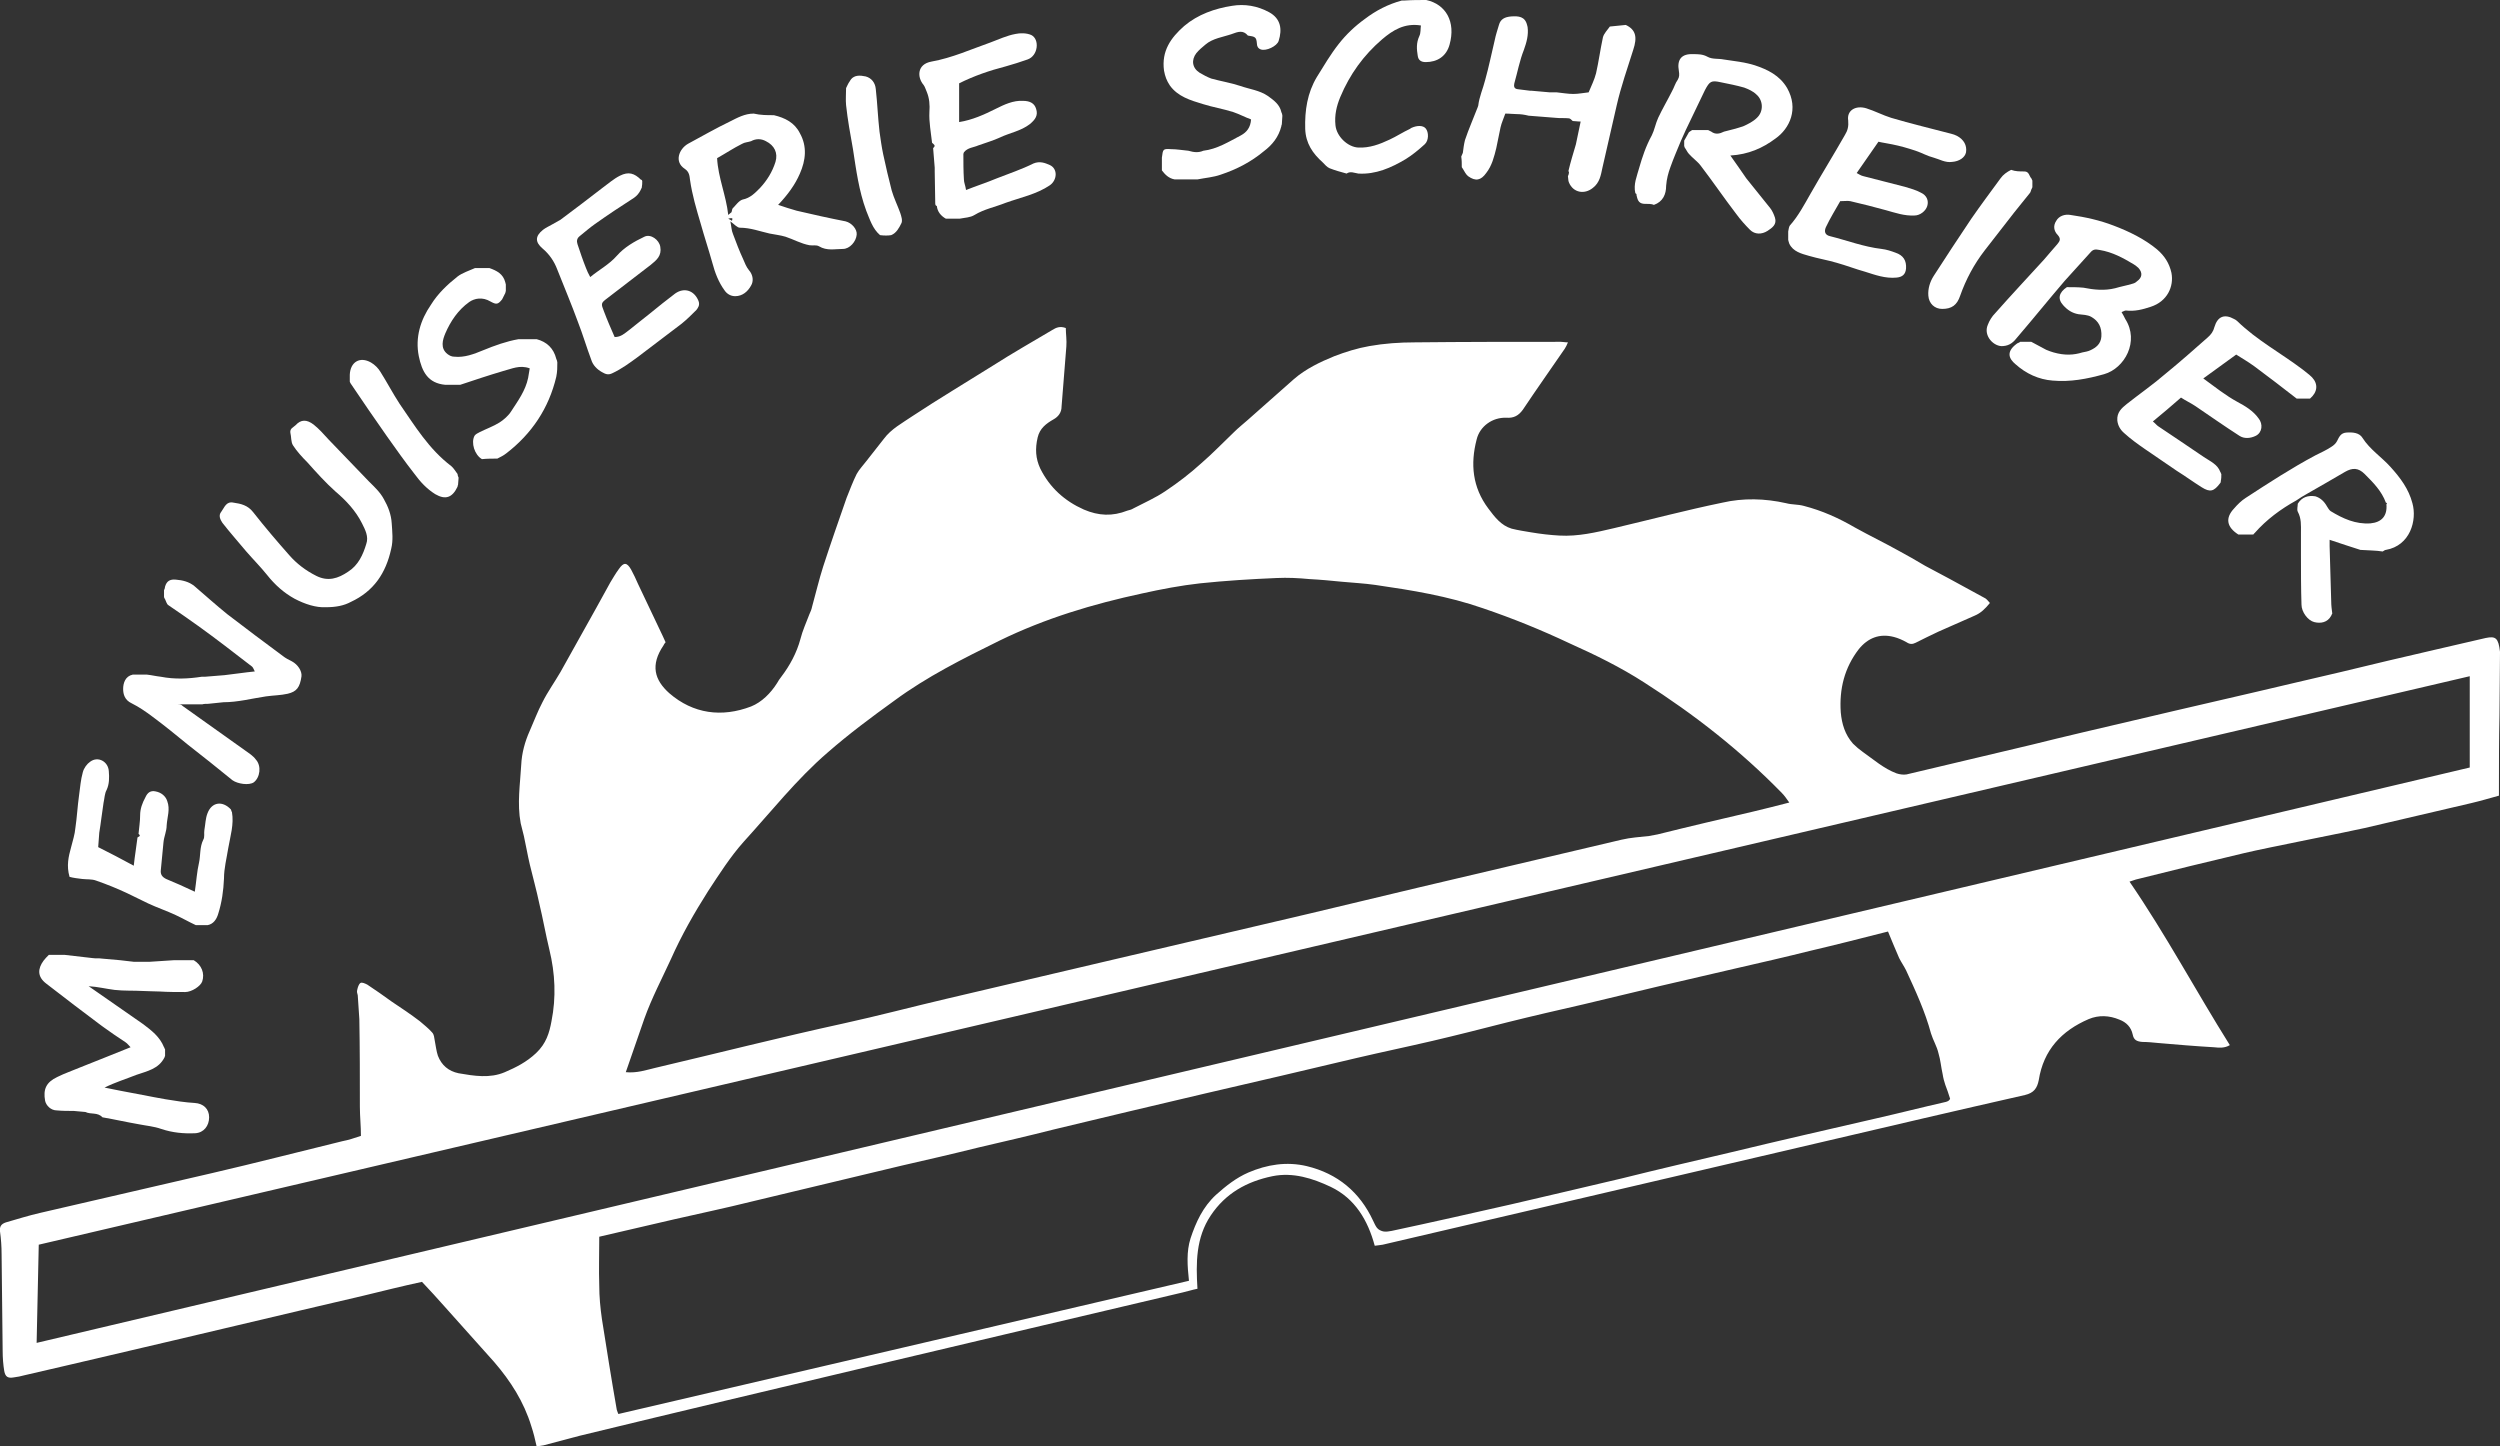 <?xml version="1.0" encoding="utf-8"?>
<!-- Generator: $$$/GeneralStr/196=Adobe Illustrator 27.6.0, SVG Export Plug-In . SVG Version: 6.00 Build 0)  -->
<svg version="1.1" id="Calque_1" xmlns="http://www.w3.org/2000/svg" xmlns:xlink="http://www.w3.org/1999/xlink" x="0px" y="0px"
	 viewBox="0 0 471 272.5" style="enable-background:new 0 0 471 272.5;" xml:space="preserve">
<rect x="0" y="0" width="471" height="272.5" fill="#333333" stroke="none"/>
<style type="text/css">
	.st0{fill:#FFFFFF;}
</style>
<g>
	<path class="st0" d="M26.9,186.7c-1.8-0.1-3.5,0-5.3-0.2c-1.6-0.2-3.2-0.6-4.9-0.7c3.4,2.4,6.8,4.7,10.2,7.1c1.6,1.2,3.2,2.4,4,4.4
		c0.1,0.1,0.1,0.3,0.2,0.4c0,0.4,0,0.8,0,1.2c0,0.1-0.1,0.2-0.1,0.3c-1.1,2.2-3.3,2.6-5.3,3.3c-2,0.8-4,1.4-6,2.4c1,0.2,2,0.4,3,0.6
		c2.8,0.5,5.6,1.1,8.5,1.6c1.8,0.3,3.7,0.6,5.5,0.7c1.6,0.1,2.7,1.1,2.7,2.7c0,1.6-1,2.9-2.6,3c-2.2,0.1-4.3-0.1-6.4-0.8
		c-1.4-0.5-2.8-0.6-4.3-0.9c-2.3-0.4-4.5-0.9-6.8-1.3c-0.9-1-2.2-0.5-3.2-1c-0.7-0.1-1.5-0.1-2.2-0.2c-1.1,0-2.1,0-3.2-0.1
		c-1.1,0-2-0.9-2.2-1.8c-0.4-2.2,0.2-3.5,2.3-4.5c1.4-0.7,2.9-1.2,4.3-1.8c3.1-1.2,6.2-2.5,9.5-3.8c-0.3-0.3-0.6-0.7-0.9-0.9
		c-1.5-1-3-2-4.5-3.1c-3.5-2.6-7-5.3-10.5-8C7,184,7.1,182.5,8.2,181c0.3-0.4,0.6-0.7,1-1.1c1,0,2,0,3,0c1.7,0.2,3.4,0.4,5.2,0.6
		c0.6,0.1,1.2,0,1.8,0.1c1.1,0.1,2.3,0.2,3.4,0.3c0.9,0.1,1.7,0.2,2.6,0.3c1,0,2,0,3,0c1.5-0.1,3.1-0.2,4.6-0.3c1.2,0,2.5,0,3.7,0
		c1.5,0.9,2.1,2.5,1.6,4c-0.3,0.9-2,2-3.2,2c-1.6,0-3.2,0-4.8-0.1C28.8,186.8,27.8,186.7,26.9,186.7z"/>
	<path class="st0" d="M392.3,66.4c0.5-0.1,1.1-0.2,1.5-0.4c1.1-0.5,2-1.2,2.1-2.6c0.1-1.7-0.5-2.9-1.9-3.7c-0.7-0.4-1.6-0.4-2.4-0.5
		c-1.2-0.2-2.1-0.8-2.9-1.7c-1.1-1.2-0.8-2.4,0.7-3.4c1,0,2.1,0,3.1,0.1c2,0.4,4,0.6,6,0.1c1-0.3,2.1-0.5,3.1-0.8
		c0.4-0.1,0.7-0.2,1-0.5c1-0.7,1.1-1.6,0.3-2.5c-0.3-0.3-0.6-0.5-0.9-0.7c-2-1.2-4-2.3-6.4-2.7c-0.9-0.2-1.3-0.1-1.8,0.5
		c-1.6,1.8-3.2,3.5-4.8,5.3c-3,3.5-5.9,7.1-8.9,10.6c-0.7,0.9-1.4,1.6-2.7,1.7c-1.7,0.2-3.8-1.9-2.9-4c0.3-0.8,0.8-1.6,1.4-2.2
		c3-3.4,6.1-6.7,9.2-10.1c0.8-0.9,1.6-1.9,2.5-2.9c0.5-0.6,0.7-1,0.1-1.7c-0.8-0.8-0.9-1.8-0.3-2.7c0.5-0.9,1.6-1.3,2.7-1.1
		c2.8,0.4,5.5,1,8.1,2c2.9,1.1,5.8,2.5,8.2,4.5c1.4,1.2,2.3,2.6,2.7,4.4c0.5,2.6-0.8,5.4-3.9,6.4c-1.5,0.5-3,0.9-4.7,0.7
		c-0.2,0-0.5,0.2-0.8,0.3c0.3,0.5,0.5,0.9,0.7,1.3c2.7,4.2-0.1,9.3-4,10.4c-3.2,0.9-6.4,1.5-9.7,1.2c-2.6-0.2-5-1.3-7-3.1
		c-1.2-1-1.8-2.3,0.2-3.8c0.2-0.2,0.5-0.2,0.7-0.4c0.7,0,1.4,0,2.1,0c0.9,0.5,1.9,1,2.8,1.5c0.5,0.2,1,0.4,1.4,0.5
		C389,67,390.7,66.9,392.3,66.4z"/>
	<path class="st0" d="M309.7,38.4c-1.1-0.1-1.2-0.9-1.4-1.7c0,0,0.1-0.1,0-0.1c0-0.1-0.1-0.1-0.2-0.2c-0.4-1.7,0.3-3.2,0.7-4.7
		c0.6-2.1,1.3-4.2,2.4-6.2c0.5-1,0.7-2.2,1.2-3.3c0.8-1.7,1.8-3.4,2.6-5c0.4-0.7,0.6-1.5,1.1-2.2c0.3-0.5,0.3-1,0.2-1.6
		c-0.4-2.2,0.5-3.3,2.7-3.2c0.9,0,1.8,0,2.7,0.5c0.9,0.5,2,0.3,3,0.5c2,0.3,4,0.5,5.9,1.1c2.4,0.8,4.7,1.9,6.1,4.3
		c2.2,3.9,0.5,7.6-2.2,9.5c-2.4,1.8-5.1,3-8.5,3.2c1.1,1.5,2,2.9,3,4.3c1.5,1.9,3,3.7,4.5,5.6c0.4,0.5,0.7,1.2,0.9,1.8
		c0.4,1.3-0.5,1.9-1.4,2.5c-1.1,0.7-2.4,0.7-3.3-0.2s-1.8-1.9-2.6-3c-2.3-3-4.4-6.1-6.7-9.1c-0.6-0.8-1.5-1.4-2.2-2.2
		c-0.3-0.3-0.5-0.8-0.8-1.2c0-0.1-0.1-0.2-0.1-0.3c0-0.3,0-0.7,0-1c0.3-0.5,0.6-1.1,0.9-1.6c0.2-0.1,0.4-0.3,0.6-0.4c1,0,2,0,3,0
		c0.2,0.1,0.4,0.2,0.6,0.3c0.8,0.6,1.6,0.4,2.4,0c1.2-0.3,2.4-0.6,3.6-1c0.9-0.4,1.9-0.9,2.6-1.6c1.3-1.2,1.2-3.3-0.1-4.4
		c-0.6-0.6-1.5-1-2.3-1.3c-1.4-0.4-2.9-0.7-4.4-1c-1.8-0.4-2.1-0.2-3,1.5c-1.2,2.5-2.4,5-3.6,7.5c-0.3,0.7-0.6,1.3-0.9,2
		c-0.7,1.7-1.4,3.3-2,5c-0.4,1.1-0.7,2.2-0.8,3.5c0,1.6-0.6,3-2.3,3.6C311.2,38.4,310.5,38.4,309.7,38.4z"/>
	<path class="st0" d="M145.8,21.7c2.1,0.5,3.9,1.4,4.9,3.4c1.4,2.5,1.1,5.1,0,7.6c-0.9,2.1-2.3,4-4.1,5.9c1.2,0.4,2.4,0.8,3.5,1.1
		c3,0.7,6.1,1.4,9.2,2c1.2,0.3,2.2,1.5,2.1,2.5c-0.1,1.3-1.3,2.7-2.6,2.7c-1.5,0-3,0.4-4.5-0.5c-0.5-0.3-1.2-0.1-1.8-0.2
		c-1.6-0.3-3-1.1-4.5-1.6c-1-0.3-2-0.4-3-0.6c-1.8-0.4-3.6-1.1-5.6-1.1c-0.5,0-1-0.6-1.8-1.2c0.2,1,0.2,1.7,0.5,2.4
		c0.6,1.6,1.2,3.2,1.9,4.7c0.3,0.7,0.6,1.5,1.1,2.1c0.8,0.9,0.9,2.1,0.4,2.9c-0.6,1.1-1.6,2-3,2c-0.9,0-1.6-0.5-2-1.1
		c-1.1-1.5-1.8-3.3-2.3-5.2c-0.7-2.5-1.5-4.9-2.2-7.4c-0.8-2.7-1.6-5.4-2-8.2c-0.1-0.7-0.1-1.5-1-2.1c-2-1.3-1.1-3.7,0.6-4.7
		c2.6-1.4,5.2-2.9,7.9-4.2c1.4-0.7,2.8-1.5,4.5-1.5C143.3,21.7,144.5,21.7,145.8,21.7z M141.5,26.6c-0.6,0.2-1.2,0.2-1.7,0.5
		c-1.6,0.8-3.1,1.8-4.7,2.7c0.2,3.7,1.7,7,2.1,10.7c0.3-0.3,0.5-0.4,0.6-0.5c0.1-0.2,0.1-0.5,0.2-0.7c0.6-0.6,1.2-1.5,1.9-1.7
		c1.5-0.3,2.4-1.3,3.3-2.2c1.3-1.4,2.3-3,2.9-4.9c0.5-1.7-0.2-3.1-1.8-3.9C143.4,26.1,142.4,26.1,141.5,26.6z M137.2,41.2
		c0.5,0.3,0.6,0.3,0.7,0.4c0-0.1,0.1-0.3,0.1-0.4c0,0-0.1-0.1-0.2-0.1C137.7,41.1,137.5,41.1,137.2,41.2z"/>
	<path class="st0" d="M444.7,103.6c-1.9-0.6-3.7-1.2-5.8-1.9c0,0.3,0,0.8,0,1.2c0.1,3.5,0.2,6.9,0.3,10.4c0,0.8,0.1,1.5,0.2,2.3
		c-0.1,0.1-0.1,0.2-0.2,0.4c-0.7,1.3-2,1.5-3.2,1.2s-2.4-1.9-2.4-3.3c-0.1-3.1-0.1-6.2-0.1-9.3c0-1.4,0-2.9,0-4.3
		c0-1.3,0.1-2.6-0.6-3.9c-0.2-0.4,0-1,0-1.5c0.8-1.3,2-1.6,3.3-1.4c1,0.3,1.7,1,2.2,1.9c0.2,0.3,0.4,0.7,0.7,0.9
		c2.3,1.4,4.7,2.5,7.5,2.3c2.1-0.2,3.2-1.4,3-3.6l0.1-0.1c0-0.1-0.1-0.2-0.2-0.2c-0.8-2.2-2.4-3.8-4-5.4c-1.2-1.2-2.3-1.2-3.7-0.4
		c-2.4,1.4-4.8,2.8-7.1,4.1c-0.7,0.4-1.4,0.8-2.1,1.3c-2.9,1.6-5.6,3.6-7.8,6.1c-0.1,0.1-0.1,0.1-0.2,0.2c0,0.1-0.1,0.1-0.2,0.1
		c-0.9,0-1.8,0-2.7,0c-2.2-1.4-2.5-3.1-0.8-4.9c0.6-0.7,1.4-1.5,2.2-2c4.3-2.8,8.6-5.6,13.1-8c1-0.5,2.1-1,3-1.6
		c0.5-0.3,0.9-0.7,1.1-1.1c0.4-0.8,0.7-1.5,1.7-1.6c1.2-0.1,2.5,0,3.1,1c1.4,2.2,3.6,3.6,5.3,5.5c1.8,2,3.4,4.1,4.1,6.8
		c0.9,3.2-0.4,8-5,8.8c-0.2,0-0.4,0.2-0.6,0.3C447.7,103.7,446.2,103.7,444.7,103.6z"/>
	<path class="st0" d="M285.8,21.5c-0.7,0-1.3-0.1-2.2-0.1c-0.3,0.9-0.7,1.7-0.9,2.6c-0.3,1.3-0.5,2.6-0.8,3.9
		c-0.4,1.6-0.8,3.3-1.9,4.7c-1,1.4-2,1.6-3.4,0.6c-0.4-0.3-0.7-0.9-1-1.4c-0.1-0.1-0.1-0.2-0.2-0.3c0-0.7,0-1.3-0.1-2
		c0.1-0.2,0.2-0.5,0.3-0.7c0.1-0.8,0.2-1.6,0.4-2.4c0.7-2.1,1.6-4.1,2.4-6.2c0-0.1,0.1-0.2,0.1-0.3c0.2-1.7,0.9-3.2,1.3-4.8
		c0.7-2.5,1.2-5,1.8-7.5c0.2-1,0.5-1.9,0.8-2.9c0.3-1.1,1.1-1.5,2.3-1.6c1.4-0.1,2.6,0,3,1.6c0,0.1,0.1,0.3,0.1,0.4
		c0.2,1.5-0.2,2.9-0.7,4.3c-0.8,2-1.2,4.2-1.8,6.3c-0.1,0.5-0.1,1,0.6,1.1c0.8,0.1,1.6,0.2,2.4,0.3c0.1,0,0.2,0,0.3,0
		c1.1,0.1,2.2,0.2,3.4,0.3c0.4,0,0.9,0,1.3,0c1,0.1,2.1,0.3,3.1,0.3s1.9-0.2,2.9-0.3c0.5-1.2,1.1-2.4,1.4-3.6
		c0.5-2.2,0.8-4.5,1.3-6.8c0.2-0.7,0.8-1.3,1.3-2c1-0.1,2-0.2,3-0.3c1.9,0.9,2.2,2.3,1.4,4.7c-1.1,3.5-2.3,6.9-3.1,10.4
		c-0.9,3.9-1.8,7.9-2.7,11.8c-0.3,1.4-0.5,2.8-1.8,3.8c-1.6,1.3-3.7,0.9-4.5-1c0-0.1-0.1-0.2-0.1-0.3c0-0.3-0.1-0.6-0.1-0.9
		c0.1-0.2,0.2-0.5,0.2-0.7c0-0.1-0.1-0.2-0.1-0.3c0.4-1.7,0.9-3.3,1.4-5c0.3-1.4,0.6-2.8,0.9-4.3c-0.7,0-1.1-0.1-1.5-0.1
		c-0.2-0.2-0.5-0.5-0.7-0.5c-0.8-0.1-1.7,0-2.5-0.1c-1.7-0.1-3.4-0.3-5.1-0.4C287.2,21.6,286.5,21.5,285.8,21.5z"/>
	<path class="st0" d="M34.4,133c3.9,2.8,7.9,5.6,11.8,8.4c0.7,0.5,1.5,1,2,1.7c1.1,1.2,0.8,3.4-0.4,4.3c-0.9,0.6-3,0.3-4-0.4
		c-2.8-2.3-5.6-4.5-8.4-6.7c-2.2-1.8-4.4-3.6-6.7-5.3c-1.2-0.9-2.5-1.8-3.9-2.5c-1.3-0.6-1.6-1.7-1.6-2.7c0-1.1,0.4-2.4,1.8-2.7
		c0.9,0,1.8,0,2.7,0c0.9,0.1,1.7,0.3,2.6,0.4c2.6,0.5,5.1,0.4,7.7,0c0.2,0,0.4,0,0.6,0c1.2-0.1,2.5-0.2,3.7-0.3
		c1.8-0.2,3.7-0.5,5.7-0.7c-0.2-0.4-0.3-0.7-0.5-0.9c-3.4-2.6-6.7-5.2-10.2-7.7c-1.8-1.3-3.7-2.6-5.6-3.9c-0.3-0.2-0.4-0.7-0.6-1.1
		c-0.1-0.1-0.1-0.2-0.2-0.4c0-0.4,0-0.9,0-1.3c0.1-0.2,0.2-0.5,0.2-0.7c0.3-1,0.9-1.4,2-1.3c1.3,0.1,2.5,0.4,3.5,1.2
		c2.1,1.8,4.1,3.6,6.2,5.3c3.5,2.7,7,5.3,10.5,7.9c0.5,0.4,1.1,0.7,1.7,1c1.1,0.6,1.9,1.8,1.8,2.8c-0.3,2.1-0.9,2.9-2.6,3.3
		c-1.3,0.3-2.7,0.3-4.1,0.5c-2.7,0.4-5.3,1.1-8,1.1c-0.9,0.1-1.9,0.2-2.9,0.3c-0.4,0-0.8,0-1.1,0.1c-1.4,0-2.8,0-4.6,0
		C34.2,132.7,34.3,132.9,34.4,133z"/>
	<path class="st0" d="M418.3,91c-1.2,1.6-1.9,1.8-3.5,0.8s-3.1-2.1-4.7-3.1c-2-1.4-4-2.7-6-4.1c-1.3-0.9-2.7-1.9-3.9-3
		c-0.7-0.6-1.2-1.4-1.3-2.4c-0.1-1.5,0.8-2.3,1.8-3.1c2.4-1.9,5-3.7,7.3-5.7c2.7-2.2,5.3-4.5,7.9-6.8c0.7-0.6,1.1-1.2,1.3-2
		c0.6-2,1.9-2.5,3.7-1.5c0.2,0.1,0.4,0.2,0.6,0.4c3.7,3.6,8.2,6,12.3,9.1c0.6,0.5,1.2,0.9,1.8,1.5c1.2,1.3,1,2.8-0.4,4
		c-0.8,0-1.7,0-2.5,0c-2.7-2.1-5.3-4.1-8-6.1c-1.1-0.8-2.3-1.5-3.4-2.2c-2.1,1.5-4.1,3-6.2,4.5c2.2,1.6,4.2,3.2,6.4,4.4
		c1.5,0.8,3,1.7,4,3.1c0.9,1.1,0.7,2.7-0.5,3.3c-1,0.5-2.2,0.6-3.1,0c-2.8-1.8-5.5-3.7-8.3-5.6c-0.9-0.6-1.8-1-2.7-1.6
		c-1.8,1.6-3.5,3-5.3,4.5c0.5,0.4,0.7,0.7,1,0.9c2.8,1.9,5.7,3.8,8.6,5.8c1.2,0.8,2.6,1.4,3.1,2.8c0.1,0.1,0.1,0.3,0.2,0.4
		c0,0.4,0,0.9-0.1,1.3C418.4,90.7,418.4,90.9,418.3,91z"/>
	<path class="st0" d="M336.9,43.6c0.1-0.4,0.1-0.8,0.3-1.1c1.6-1.8,2.7-3.9,3.9-6c2.1-3.7,4.4-7.4,6.5-11.1c0.5-0.8,0.7-1.6,0.6-2.7
		c-0.3-1.9,1.4-2.9,3.4-2.3c1.6,0.5,3.1,1.3,4.7,1.8c3.7,1.1,7.5,2,11.3,3c0.4,0.1,0.7,0.2,1.1,0.4c1.3,0.7,1.9,1.8,1.7,3.1
		c-0.2,1-1.3,1.7-2.6,1.8c-1.3,0.2-2.4-0.5-3.5-0.8c-1.2-0.3-2.2-0.9-3.4-1.3c-1.5-0.5-2.9-0.9-4.4-1.2c-0.9-0.2-1.8-0.3-2.6-0.5
		c-1.4,2-2.7,3.9-4.1,5.9c0.4,0.2,0.8,0.5,1.3,0.6c2.6,0.7,5.2,1.3,7.8,2c1,0.3,2.1,0.6,3,1.1c1.1,0.5,1.5,1.5,1.2,2.5
		s-1.4,1.8-2.4,1.8c-1.9,0.1-3.6-0.5-5.4-1c-2.2-0.6-4.5-1.2-6.7-1.7c-0.5-0.1-1.1,0-1.9,0c-0.9,1.6-1.9,3.2-2.7,4.9
		c-0.4,0.9-0.1,1.5,0.8,1.7c3.2,0.8,6.3,2,9.7,2.4c0.9,0.1,1.8,0.4,2.6,0.7c1.5,0.5,2.1,1.5,2,3c-0.1,1.1-0.7,1.6-1.8,1.7
		c-2.1,0.2-4-0.5-5.9-1.1c-1.8-0.5-3.6-1.2-5.4-1.7c-1.7-0.5-3.5-0.8-5.2-1.3c-1.4-0.4-3-0.8-3.7-2.3c-0.1-0.2-0.1-0.4-0.2-0.7
		c0-0.4,0-0.8,0-1.3C336.9,43.9,336.9,43.8,336.9,43.6z"/>
	<path class="st0" d="M176.2,38.3c0-2-0.1-4-0.1-6c0-0.2,0-0.4,0-0.7c-0.1-1.2-0.2-2.5-0.3-3.7c0.6-0.5,0.1-0.7-0.2-1
		c-0.2-1.9-0.6-3.9-0.5-5.8c0.1-1.3,0-2.6-0.5-3.8c-0.2-0.4-0.3-0.9-0.6-1.3c-1.2-1.4-1.3-3.9,1.5-4.4c3.9-0.7,7.4-2.3,11.1-3.6
		c1.6-0.6,3.1-1.3,4.7-1.6c0.9-0.2,2.1-0.2,3,0.2c1.6,0.8,1.3,3.9-0.7,4.6c-1.4,0.5-2.7,0.9-4.1,1.3c-3.1,0.8-6,1.8-8.8,3.2
		c0,2.4,0,4.8,0,7.3c2.5-0.4,4.7-1.4,6.9-2.5c1.6-0.8,3.3-1.6,5.1-1.5c1.4,0,2.2,0.5,2.5,1.5c0.4,1.2-0.1,2-1.2,2.9
		c-1.7,1.3-3.7,1.6-5.6,2.5c-1.3,0.6-2.7,1-4.1,1.5c-0.9,0.4-2,0.4-2.7,1.3c0,0.1-0.1,0.2-0.1,0.3c0,1.6,0,3.2,0.1,4.8
		c0,0.6,0.3,1.2,0.4,2c2-0.8,3.9-1.4,5.8-2.2c2.3-0.9,4.7-1.7,6.9-2.8c1.2-0.5,2.2-0.1,3.1,0.3c1.5,0.7,1.4,2.8,0,3.8
		c-2.5,1.7-5.5,2.3-8.3,3.3c-2,0.8-4.1,1.2-5.9,2.3c-0.8,0.5-1.8,0.5-2.8,0.7c-0.9,0-1.7,0-2.6,0c-0.9-0.5-1.6-1.3-1.7-2.4
		C176.3,38.8,176.2,38.6,176.2,38.3z"/>
	<path class="st0" d="M121,34.1c0,0.4,0,0.8-0.1,1.3c-0.1,0.1-0.1,0.2-0.2,0.4c-0.3,0.6-0.7,1.1-1.3,1.5c-2.5,1.6-4.9,3.2-7.3,4.9
		c-1,0.7-1.9,1.5-2.9,2.3c-0.5,0.4-0.6,0.9-0.4,1.5c0.5,1.5,1,3,1.6,4.5c0.2,0.5,0.4,1,0.8,1.7c1.7-1.4,3.6-2.4,5-4s3.3-2.7,5.2-3.6
		c1.2-0.6,2.8,0.6,3,1.9c0.3,1.7-0.7,2.5-1.8,3.4c-2.7,2.1-5.5,4.2-8.2,6.3c-1.2,0.9-1.2,1-0.6,2.5c0.6,1.6,1.3,3.2,2,4.8
		c1.2,0,1.9-0.7,2.7-1.3c1.3-1,2.6-2.1,3.9-3.1c1.6-1.3,3.2-2.6,4.8-3.8c1.7-1.2,3.6-0.6,4.4,1.4c0.3,0.8-0.1,1.3-0.4,1.7
		c-0.9,0.9-1.8,1.8-2.8,2.6c-2.8,2.1-5.5,4.2-8.3,6.3c-1.5,1.1-3,2.2-4.7,3c-0.8,0.4-1.3,0.2-2-0.2c-0.9-0.5-1.7-1.3-2-2.3
		c-0.9-2.4-1.6-4.8-2.5-7.1c-1.2-3.3-2.6-6.6-3.9-9.9c-0.6-1.6-1.5-2.9-2.8-4c-1.4-1.2-1.4-2.3,0.1-3.5c0.5-0.4,1.2-0.7,1.7-1
		s1.1-0.6,1.6-0.9c2.7-2,5.3-4,7.9-6c1.1-0.8,2.1-1.7,3.3-2.3c1.6-0.8,2.7-0.5,4,0.8C120.9,33.8,120.9,33.9,121,34.1z"/>
	<path class="st0" d="M43.7,153c0.4,2.3-0.3,4.5-0.7,6.8c-0.3,1.9-0.8,3.8-0.8,5.7c-0.1,2.3-0.4,4.5-1.1,6.7c-0.3,1-0.9,1.9-2,2.1
		c-0.7,0-1.5,0-2.2,0c-1.3-0.6-2.5-1.3-3.8-1.9c-1.7-0.8-3.5-1.4-5.2-2.2c-1.3-0.6-2.6-1.3-3.9-1.9c-1.9-0.9-3.9-1.7-5.9-2.4
		c-0.8-0.3-1.7-0.2-2.6-0.3c-0.8-0.1-1.7-0.2-2.4-0.4c-0.6-2.1-0.2-3.8,0.3-5.6c0.3-1.2,0.7-2.4,0.8-3.6c0.3-2,0.4-4.1,0.7-6.2
		c0.2-1.4,0.3-2.9,0.7-4.3c0.2-0.8,0.8-1.6,1.4-2c1.5-1.1,3.4,0,3.5,1.8c0.1,1.2,0.1,2.4-0.4,3.5c-0.4,0.7-0.4,1.6-0.6,2.5
		c-0.3,1.9-0.5,3.8-0.8,5.6c-0.1,0.9-0.1,1.8-0.2,2.7c2.2,1.1,4.3,2.2,6.7,3.5c0.2-1.9,0.5-3.6,0.7-5.3c0.1-0.2,0.8-0.2,0.2-0.7
		c0.1-1.2,0.3-2.3,0.3-3.5s0.4-2.3,1-3.4c0.4-0.9,1-1.3,1.9-1.1c1.1,0.2,1.9,0.9,2.2,1.8c0.6,1.6,0,3-0.1,4.6c0,1.1-0.5,2.1-0.6,3.2
		c-0.2,1.7-0.3,3.5-0.5,5.2c-0.1,0.8,0.2,1.3,1,1.7c1.7,0.7,3.5,1.5,5.4,2.4c0.3-2,0.4-3.8,0.8-5.5c0.3-1.4,0.1-2.9,0.8-4.3
		c0.3-0.5,0.1-1.2,0.2-1.8c0.2-1.1,0.2-2.2,0.6-3.2c0.8-2.1,2.8-2.4,4.4-0.7C43.6,152.7,43.6,152.9,43.7,153z"/>
	<path class="st0" d="M61.4,114.4c-1.9,0.1-4-0.6-5.9-1.6c-2-1.1-3.7-2.6-5.2-4.5c-1.2-1.5-2.6-2.9-3.9-4.4
		c-1.5-1.8-3.1-3.6-4.5-5.4c-0.4-0.6-0.8-1.4-0.2-2.1c0.6-0.8,0.9-2,2.3-1.7c1.4,0.2,2.7,0.5,3.7,1.8c2.2,2.8,4.5,5.5,6.8,8.1
		c1.4,1.6,3.1,2.9,5.1,3.9c2.2,1.1,4.1,0.5,6-0.8c1.9-1.2,2.8-3.2,3.4-5.2c0.5-1.4-0.2-2.7-0.8-3.9c-1.2-2.4-3-4.3-5-6
		c-1.9-1.7-3.6-3.6-5.3-5.5c-1-1-2-2.1-2.7-3.2c-0.4-0.6-0.3-1.6-0.5-2.4c-0.1-0.8,0.6-1,1-1.4c1-1.1,2.1-1.1,3.4-0.1
		c1,0.8,1.9,1.8,2.8,2.8c2.5,2.6,5.1,5.3,7.6,7.9c1,1,2.1,2,2.8,3.3c0.8,1.4,1.4,2.9,1.5,4.6c0.1,1.6,0.3,3.2-0.1,4.8
		c-1,4.6-3.3,8-7.6,10C64.8,114.1,63.3,114.4,61.4,114.4z"/>
	<path class="st0" d="M226.7,28.4c2.6-0.3,4.8-1.7,7.1-2.9c1.1-0.6,1.8-1.5,1.9-3c-1.1-0.4-2.2-1-3.4-1.4c-1.9-0.6-3.8-0.9-5.7-1.5
		c-2.3-0.7-4.7-1.4-6.2-3.5c-0.6-0.9-0.9-1.7-1.1-2.8c-0.5-3.7,1.3-6.2,3.8-8.4c2.6-2.2,5.8-3.3,9-3.8c2.4-0.4,4.8,0,7,1.2
		s2.5,3.2,1.8,5.4c-0.3,1-2.4,2-3.4,1.6c-0.5-0.2-0.7-0.6-0.7-1.1c-0.1-1.2-0.3-1.3-1.7-1.5c-0.9-1.1-1.9-0.7-3-0.3
		c-1.7,0.6-3.6,0.8-5,2c-0.6,0.5-1.2,1-1.7,1.6c-1,1.3-0.8,2.8,0.6,3.7c0.7,0.4,1.4,0.8,2.2,1.1c1.8,0.5,3.7,0.8,5.5,1.4
		c1.7,0.6,3.6,0.8,5.2,1.9c1.1,0.8,2.2,1.6,2.5,3c0.1,0.2,0.2,0.5,0.2,0.7c0,0.5-0.1,1.1-0.1,1.6c0,0.1-0.1,0.2-0.1,0.4
		c-0.5,2-1.7,3.5-3.3,4.7c-2.4,2-5.1,3.4-8.1,4.4c-1.4,0.5-2.9,0.6-4.4,0.9c-1.4,0-2.8,0-4.3,0c-1.1-0.2-1.8-0.9-2.4-1.7
		c0-0.8,0-1.6,0-2.4c0.2-1.6,0.2-1.7,1.7-1.6c1.1,0,2.2,0.2,3.3,0.3C224.9,28.7,225.8,28.8,226.7,28.4z"/>
	<path class="st0" d="M104.8,71c-1.4,5.9-4.6,10.7-9.4,14.4c-0.5,0.4-1.1,0.7-1.7,1c-1,0-1.9,0-2.9,0.1c-1.4-0.8-2.1-3.1-1.4-4.4
		c0.2-0.3,0.6-0.5,1-0.7c1.2-0.6,2.6-1.1,3.7-1.8c0.8-0.5,1.7-1.3,2.2-2.1c1.3-2,2.7-3.9,3.2-6.3c0.1-0.6,0.2-1.2,0.3-1.8
		c-1.9-0.7-3.4,0.1-5,0.5c-2.7,0.8-5.4,1.7-8.1,2.6c-0.9,0-1.9,0-2.8,0c-3.3-0.3-4.4-2.5-5-5.4c-0.7-3.5,0.3-6.8,2.3-9.7
		c1.3-2.1,3.1-3.8,5-5.3c0.9-0.7,2.2-1.1,3.3-1.6c0.9,0,1.8,0,2.7,0c1.4,0.5,2.6,1.1,3,2.7c0,0.1,0.1,0.3,0.1,0.4c0,0.4,0,0.8,0,1.2
		c0,0.1-0.1,0.3-0.1,0.4c-0.2,0.4-0.4,0.8-0.6,1.2c-0.8,1-1.1,1-2.2,0.4c-1.5-0.9-3-0.6-4,0.1c-2.1,1.5-3.5,3.6-4.5,5.9
		c-0.5,1.2-1,2.8,0.4,3.9c0.4,0.3,0.8,0.5,1.3,0.5c1.9,0.2,3.7-0.5,5.4-1.2c2.2-0.9,4.4-1.7,6.7-2.1c1.1,0,2.2,0,3.4,0
		c1.9,0.5,3.2,1.7,3.7,3.7c0.1,0.2,0.2,0.5,0.2,0.7C105,69.2,105,70,104.8,71C104.9,70.8,104.9,70.9,104.8,71z"/>
	<path class="st0" d="M268.7,0c3.7,0.8,5.6,4.1,4.4,8.4c-0.6,2.2-2.3,3.3-4.5,3.3c-0.9,0-1.4-0.4-1.5-1.2c-0.2-1.2-0.3-2.4,0.3-3.7
		c0.3-0.6,0.2-1.4,0.3-2c-3.1-0.5-5.3,0.9-7.3,2.6c-3.5,3-6.1,6.6-7.9,10.9c-0.7,1.7-1.1,3.4-0.9,5.3c0.2,2.1,2.3,4.1,4.3,4.2
		c2.1,0.1,4-0.6,5.9-1.5c1.3-0.6,2.5-1.4,3.8-2c0.1-0.1,0.2-0.1,0.3-0.2c1.1-0.5,2.2-0.5,2.7,0.1c0.6,0.7,0.6,2.3-0.2,3
		c-1.1,1-2.3,2-3.6,2.8c-2.7,1.6-5.6,2.9-8.9,2.7c-0.7-0.1-1.5-0.5-2.2,0c-1.1-0.3-2.2-0.6-3.2-1c-0.5-0.2-0.9-0.7-1.3-1.1
		c-1.9-1.7-3.2-3.6-3.3-6.3c-0.1-3.5,0.4-6.8,2.2-9.8c1.3-2.1,2.6-4.3,4.1-6.2c1.4-1.8,3.1-3.4,4.9-4.7c2.1-1.6,4.4-2.8,7-3.5
		c0.2,0,0.3,0,0.5,0C266,0,267.4,0,268.7,0z"/>
	<path class="st0" d="M165.8,44.3c-1.4-1.2-1.9-2.9-2.6-4.6c-1.4-3.8-1.9-7.7-2.5-11.6c-0.5-2.8-1-5.5-1.3-8.3c-0.1-1,0-2.1,0-3.2
		c0.2-0.4,0.4-0.9,0.7-1.3c0.7-1.3,2-1.1,3-0.9c1.1,0.3,1.8,1.2,1.9,2.4c0.3,2.7,0.4,5.4,0.7,8c0.2,1.4,0.4,2.9,0.7,4.3
		c0.5,2.3,1,4.5,1.6,6.8c0.4,1.4,1.1,2.8,1.6,4.2c0.2,0.6,0.5,1.5,0.2,2c-0.4,0.8-0.9,1.8-1.9,2.2C167.3,44.4,166.6,44.4,165.8,44.3
		z"/>
	<path class="st0" d="M381.4,32.3c0.9,0,0.9,0.9,1.3,1.3c0.1,0.1,0.1,0.3,0.2,0.4c0,0.4,0,0.8,0,1.3c-0.1,0.1-0.1,0.3-0.2,0.4
		c-0.1,0.2-0.1,0.5-0.3,0.7c-1,1.2-1.9,2.4-2.9,3.6c-1.9,2.4-3.7,4.8-5.6,7.2c-2,2.6-3.5,5.4-4.6,8.5c-0.6,1.8-1.6,2.5-3.4,2.5
		c-1.4,0-2.5-1-2.6-2.5c-0.1-1.3,0.3-2.6,1-3.7c2.3-3.6,4.7-7.2,7.1-10.8c1.8-2.6,3.6-5,5.5-7.6c0.5-0.7,1.2-1.2,2-1.6
		C379.7,32.3,380.5,32.3,381.4,32.3z"/>
	<path class="st0" d="M86.4,90c0,0.4-0.1,0.9-0.1,1.3c0,0.1-0.1,0.2-0.1,0.4c-1,2.1-2.3,2.5-4.2,1.4c-1.6-1-2.8-2.3-3.9-3.8
		c-1.8-2.3-3.5-4.7-5.2-7.1c-2.3-3.3-4.6-6.6-6.8-9.9c-0.1-0.1-0.1-0.2-0.2-0.4c0-0.4,0-0.9,0-1.3c0.1-2.4,1.9-3.5,4-2.3
		c0.7,0.4,1.4,1.1,1.8,1.8c1.2,1.9,2.3,4,3.6,6c2.9,4.2,5.5,8.5,9.7,11.7c0.5,0.4,0.8,1,1.2,1.5C86.2,89.5,86.3,89.8,86.4,90z"/>
	<path class="st0" d="M468.3,120.2c-6.2,1.4-12.4,2.9-18.5,4.3c-5.8,1.4-11.6,2.8-17.3,4.1c-10.1,2.4-20.3,4.7-30.4,7.1
		c-6.4,1.5-12.9,3-19.3,4.6c-7.9,1.9-15.7,3.7-23.6,5.6c-0.6,0.1-1.3,0-1.9-0.2c-2.4-0.9-4.3-2.6-6.3-4c-0.7-0.5-1.3-1-1.9-1.6
		c-1.5-1.7-2.1-3.7-2.3-5.9c-0.3-4.4,0.7-8.4,3.4-11.9c1.7-2.1,3.9-3,6.6-2.3c0.8,0.2,1.7,0.6,2.4,1c0.6,0.4,1.1,0.4,1.7,0.1
		c1.4-0.7,2.8-1.4,4.3-2.1c2.3-1,4.5-2,6.8-3c1.2-0.5,2-1.3,2.9-2.4c-0.4-0.4-0.6-0.8-1.1-1c-2.2-1.2-4.4-2.4-6.6-3.6
		c-1.5-0.8-3-1.6-4.5-2.4c-1.7-1-3.4-2-5.1-2.9c-2.7-1.5-5.4-2.8-8.1-4.3c-3.1-1.8-6.2-3.2-9.7-4.1c-1.1-0.3-2.2-0.2-3.3-0.5
		c-4-0.9-8.1-1-12-0.1c-6.8,1.4-13.6,3.2-20.4,4.8c-3.4,0.8-6.8,1.6-10.3,1.4c-1.8-0.1-3.5-0.3-5.3-0.6c-1.2-0.2-2.5-0.4-3.7-0.7
		c-2-0.6-3.2-2.2-4.4-3.8c-3-4-3.4-8.4-2.2-13c0.6-2.5,3-4.2,5.6-4.1c1.4,0.1,2.3-0.4,3.1-1.5c2.6-3.9,5.3-7.7,7.9-11.5
		c0.2-0.3,0.4-0.7,0.6-1.2c-0.6,0-0.9-0.1-1.3-0.1c-9.2,0-18.3,0-27.5,0.1c-2.9,0-5.8,0.2-8.6,0.7c-2.3,0.4-4.5,1.1-6.6,1.9
		c-2.7,1.1-5.4,2.4-7.6,4.3c-2.9,2.6-5.8,5.1-8.7,7.7c-0.9,0.8-1.8,1.5-2.6,2.3c-2.1,2-4,4-6.2,5.9c-2.1,1.9-4.3,3.6-6.7,5.2
		c-1.9,1.3-4,2.2-6.1,3.3c-0.3,0.2-0.7,0.3-1.1,0.4c-2.8,1.1-5.4,1-8.2-0.2c-3.6-1.6-6.4-4.1-8.2-7.7c-0.9-1.9-1-3.8-0.5-5.9
		c0.4-1.7,1.6-2.6,3-3.4c0.9-0.5,1.5-1.3,1.5-2.4c0.3-3.8,0.6-7.5,0.9-11.3c0.1-1.2-0.1-2.4-0.1-3.5c-1.1-0.4-1.8-0.1-2.6,0.4
		c-3.7,2.2-7.4,4.3-11,6.6c-5.1,3.2-10.3,6.3-15.3,9.6c-1.9,1.3-4,2.4-5.4,4.3c-1.1,1.4-2.2,2.8-3.3,4.2c-0.6,0.8-1.3,1.5-1.8,2.4
		c-0.7,1.4-1.3,3-1.9,4.5c-1.5,4.3-3,8.6-4.4,12.9c-0.8,2.5-1.4,5.1-2.1,7.6c-0.1,0.5-0.3,1-0.5,1.4c-0.6,1.6-1.3,3.1-1.7,4.7
		c-0.7,2.6-2,5-3.6,7.1c-0.3,0.4-0.6,0.8-0.8,1.2c-1.2,1.9-2.9,3.6-4.9,4.4c-5.5,2.1-10.9,1.4-15.4-2.5c-2.8-2.5-3.6-5.3-1.1-9
		c0.1-0.2,0.2-0.4,0.4-0.6c-0.2-0.4-0.3-0.7-0.5-1.1c-1.6-3.3-3.1-6.6-4.7-9.9c-0.4-0.9-0.8-1.8-1.3-2.7c-0.8-1.4-1.4-1.4-2.3-0.1
		c-0.6,0.8-1.1,1.7-1.6,2.5c-0.9,1.6-1.8,3.3-2.7,4.9c-2.2,4-4.5,8-6.7,12c-1.1,1.9-2.4,3.7-3.4,5.7c-0.9,1.7-1.6,3.6-2.4,5.4
		c-0.9,2-1.5,4.2-1.6,6.4c-0.2,3.6-0.8,7.3-0.1,11c0.2,0.8,0.4,1.6,0.6,2.4c0.4,1.8,0.7,3.6,1.1,5.3c0.6,2.5,1.3,5,1.8,7.4
		c0.7,2.9,1.2,5.8,1.9,8.7c1.1,4.5,1.3,9,0.4,13.5c-0.4,2.2-1,4.2-2.9,6c-1.8,1.7-3.8,2.7-5.9,3.6c-2.8,1.2-5.8,0.7-8.7,0.2
		c-1.9-0.4-3.2-1.5-3.9-3.3c-0.3-0.9-0.4-1.9-0.6-2.9c-0.1-0.5-0.1-1.1-0.5-1.5c-0.7-0.8-1.5-1.4-2.3-2.1c-1.7-1.3-3.5-2.5-5.3-3.7
		c-1.5-1.1-3.1-2.2-4.6-3.2c-0.4-0.2-1-0.5-1.3-0.3s-0.5,0.8-0.6,1.3c-0.1,0.3,0,0.7,0.1,1c0.1,1.5,0.2,3,0.3,4.5
		c0.1,5.5,0.1,11,0.1,16.5c0,1.8,0.2,3.6,0.2,5.5c-1.2,0.4-2.4,0.8-3.5,1c-8.2,2-16.3,4.1-24.5,6c-10.8,2.5-21.6,5-32.4,7.5
		c-2.2,0.5-4.4,1.2-6.5,1.8c-0.9,0.3-1.2,0.8-1.1,1.7c0.2,1.4,0.3,2.9,0.3,4.3c0.1,6.1,0.1,12.1,0.2,18.2c0,1.3,0.1,2.6,0.3,3.8
		c0.2,1.1,0.7,1.4,1.8,1.2c0.7-0.1,1.3-0.2,2-0.4c5.5-1.3,10.9-2.5,16.3-3.8c15.9-3.7,31.7-7.5,47.6-11.2c3.7-0.9,7.3-1.8,11-2.6
		c1.5,1.6,2.9,3.1,4.3,4.7c3.1,3.5,6.2,6.9,9.3,10.4c3.1,3.6,5.6,7.5,7,12.1c0.4,1.2,0.7,2.4,1,3.8c0.5-0.1,0.9-0.1,1.3-0.2
		c2.3-0.6,4.5-1.2,6.8-1.8c18.5-4.5,37.1-8.9,55.6-13.3c19.3-4.6,38.6-9.1,58-13.7c0.9-0.2,1.8-0.5,2.8-0.7
		c-0.3-4.9-0.3-9.6,2.5-13.8s6.8-6.4,11.6-7.4c3.9-0.8,7.6,0.4,11,2c4.6,2.2,7,6.3,8.3,11.1c0.6-0.1,1-0.1,1.5-0.2
		c9.1-2.1,18.3-4.3,27.4-6.4c18.4-4.3,36.8-8.6,55.2-12.9c12.8-3,25.6-6,38.4-8.9c1.7-0.4,2.3-1.3,2.6-2.8c0.9-5.7,4.3-9.3,9.4-11.5
		c1.9-0.8,3.9-0.7,5.8,0.1c1.3,0.5,2.2,1.4,2.5,2.8c0.2,1,0.7,1.3,1.8,1.4c1,0,2,0.1,3,0.2c3.5,0.3,7,0.6,10.5,0.8
		c1,0.1,2,0.2,3-0.4c-6.4-10.2-12.1-20.9-18.9-30.8c0.4-0.1,0.8-0.3,1.2-0.4c6.8-1.7,13.7-3.4,20.5-5c4.2-1,19.6-4,22.6-4.7
		c6.7-1.6,13.4-3.1,20.1-4.7c1.7-0.4,3.4-0.9,5.2-1.4c0-0.6,0-1.1,0-1.6c0-4.5,0-9,0.1-13.5c0-4,0.1-8,0.1-12
		C470.7,120.2,470.2,119.8,468.3,120.2z M121.4,191.9c1.4-3.9,3.3-7.5,5-11.2c2-4.5,4.4-8.7,7-12.8c2.1-3.2,4.2-6.5,6.7-9.3
		c5.2-5.7,10-11.8,15.8-16.8c4-3.5,8.3-6.7,12.6-9.8c6.1-4.5,12.9-7.9,19.8-11.3c8.6-4.2,17.6-6.9,26.9-8.9
		c3.6-0.8,7.3-1.5,10.9-1.9c4.8-0.5,9.6-0.8,14.4-1c2.1-0.1,4.1,0,6.2,0.2c2,0.1,4.1,0.3,6.1,0.5c2.1,0.2,4.2,0.3,6.3,0.6
		c6.9,1,13.7,2.1,20.3,4.4c5.6,1.9,11,4.1,16.3,6.6c4.9,2.2,9.6,4.5,14.1,7.4c9.4,6,18.1,12.8,25.9,20.8c0.5,0.5,0.9,1.1,1.4,1.8
		c-2.4,0.6-4.6,1.2-6.8,1.7c-6,1.4-12,2.8-18,4.3c-0.5,0.1-1.1,0.2-1.6,0.3c-1.8,0.2-3.5,0.3-5.2,0.7c-12.7,3-25.5,6-38.2,9
		c-6.8,1.6-13.7,3.3-20.5,4.9c-12.4,2.9-24.7,5.8-37.1,8.7c-10.5,2.5-21,4.9-31.5,7.4c-6.4,1.5-12.8,3.2-19.2,4.6
		c-11.9,2.6-23.7,5.6-35.6,8.4c-1.7,0.4-3.4,1-5.5,0.8C119.2,198.3,120.3,195.1,121.4,191.9z M366.6,207.6c-4.4,1-8.7,2.1-13.1,3.1
		c-9.1,2.1-18.3,4.2-27.4,6.4c-6.8,1.6-13.7,3.2-20.5,4.9c-6.9,1.6-13.9,3.3-20.9,4.9c-7.5,1.7-15,3.4-22.5,5
		c-0.5,0.1-1.1,0.2-1.6,0.1c-0.4-0.1-0.9-0.3-1.2-0.7c-0.3-0.4-0.5-0.9-0.7-1.3c-2.5-5.4-6.7-8.9-12.5-10.3c-3.8-0.9-7.5-0.3-11,1.2
		c-2.3,1-4.2,2.5-6.1,4.2c-2.5,2.3-3.8,5.2-4.8,8.2c-0.8,2.5-0.6,5.2-0.3,8c-35.8,8.4-71.6,16.7-107.5,25.1
		c-0.1-0.2-0.2-0.5-0.3-0.8c-1-5.7-1.9-11.4-2.8-17.1c-0.3-2.1-0.5-4.2-0.5-6.3c-0.1-3,0-6,0-9.2c4.8-1.1,9.5-2.2,14.2-3.3
		c4.8-1.1,9.6-2.1,14.4-3.3c4.7-1.1,9.5-2.3,14.2-3.4c4.7-1.1,9.5-2.3,14.2-3.4c4.8-1.1,9.6-2.2,14.4-3.4c4.7-1.1,9.5-2.2,14.2-3.4
		c4.7-1.1,9.5-2.3,14.2-3.4c4.8-1.1,9.6-2.3,14.4-3.4c4.7-1.1,9.5-2.2,14.2-3.3c4.8-1.1,9.6-2.3,14.4-3.4c4.7-1.1,9.5-2.1,14.2-3.2
		c4.7-1.1,9.4-2.3,14.1-3.5c4.8-1.2,9.6-2.3,14.4-3.4c4.7-1.1,9.5-2.3,14.2-3.4c4.7-1.1,9.5-2.2,14.2-3.3c4.8-1.1,9.6-2.2,14.4-3.4
		c4.7-1.1,9.4-2.3,14.5-3.6c0.7,1.7,1.4,3.4,2.1,5c0.4,0.8,0.9,1.5,1.3,2.3c1.8,3.9,3.6,7.8,4.7,11.9c0.4,1.3,1.1,2.4,1.4,3.7
		c0.4,1.3,0.5,2.7,0.8,4c0.1,0.7,0.3,1.4,0.5,2c0.3,0.8,0.6,1.6,0.9,2.6C367.3,207.3,367,207.5,366.6,207.6z M465.3,144.6L6.9,253
		l0.4-18.5l458-107.1V144.6z"/>
</g>
</svg>
